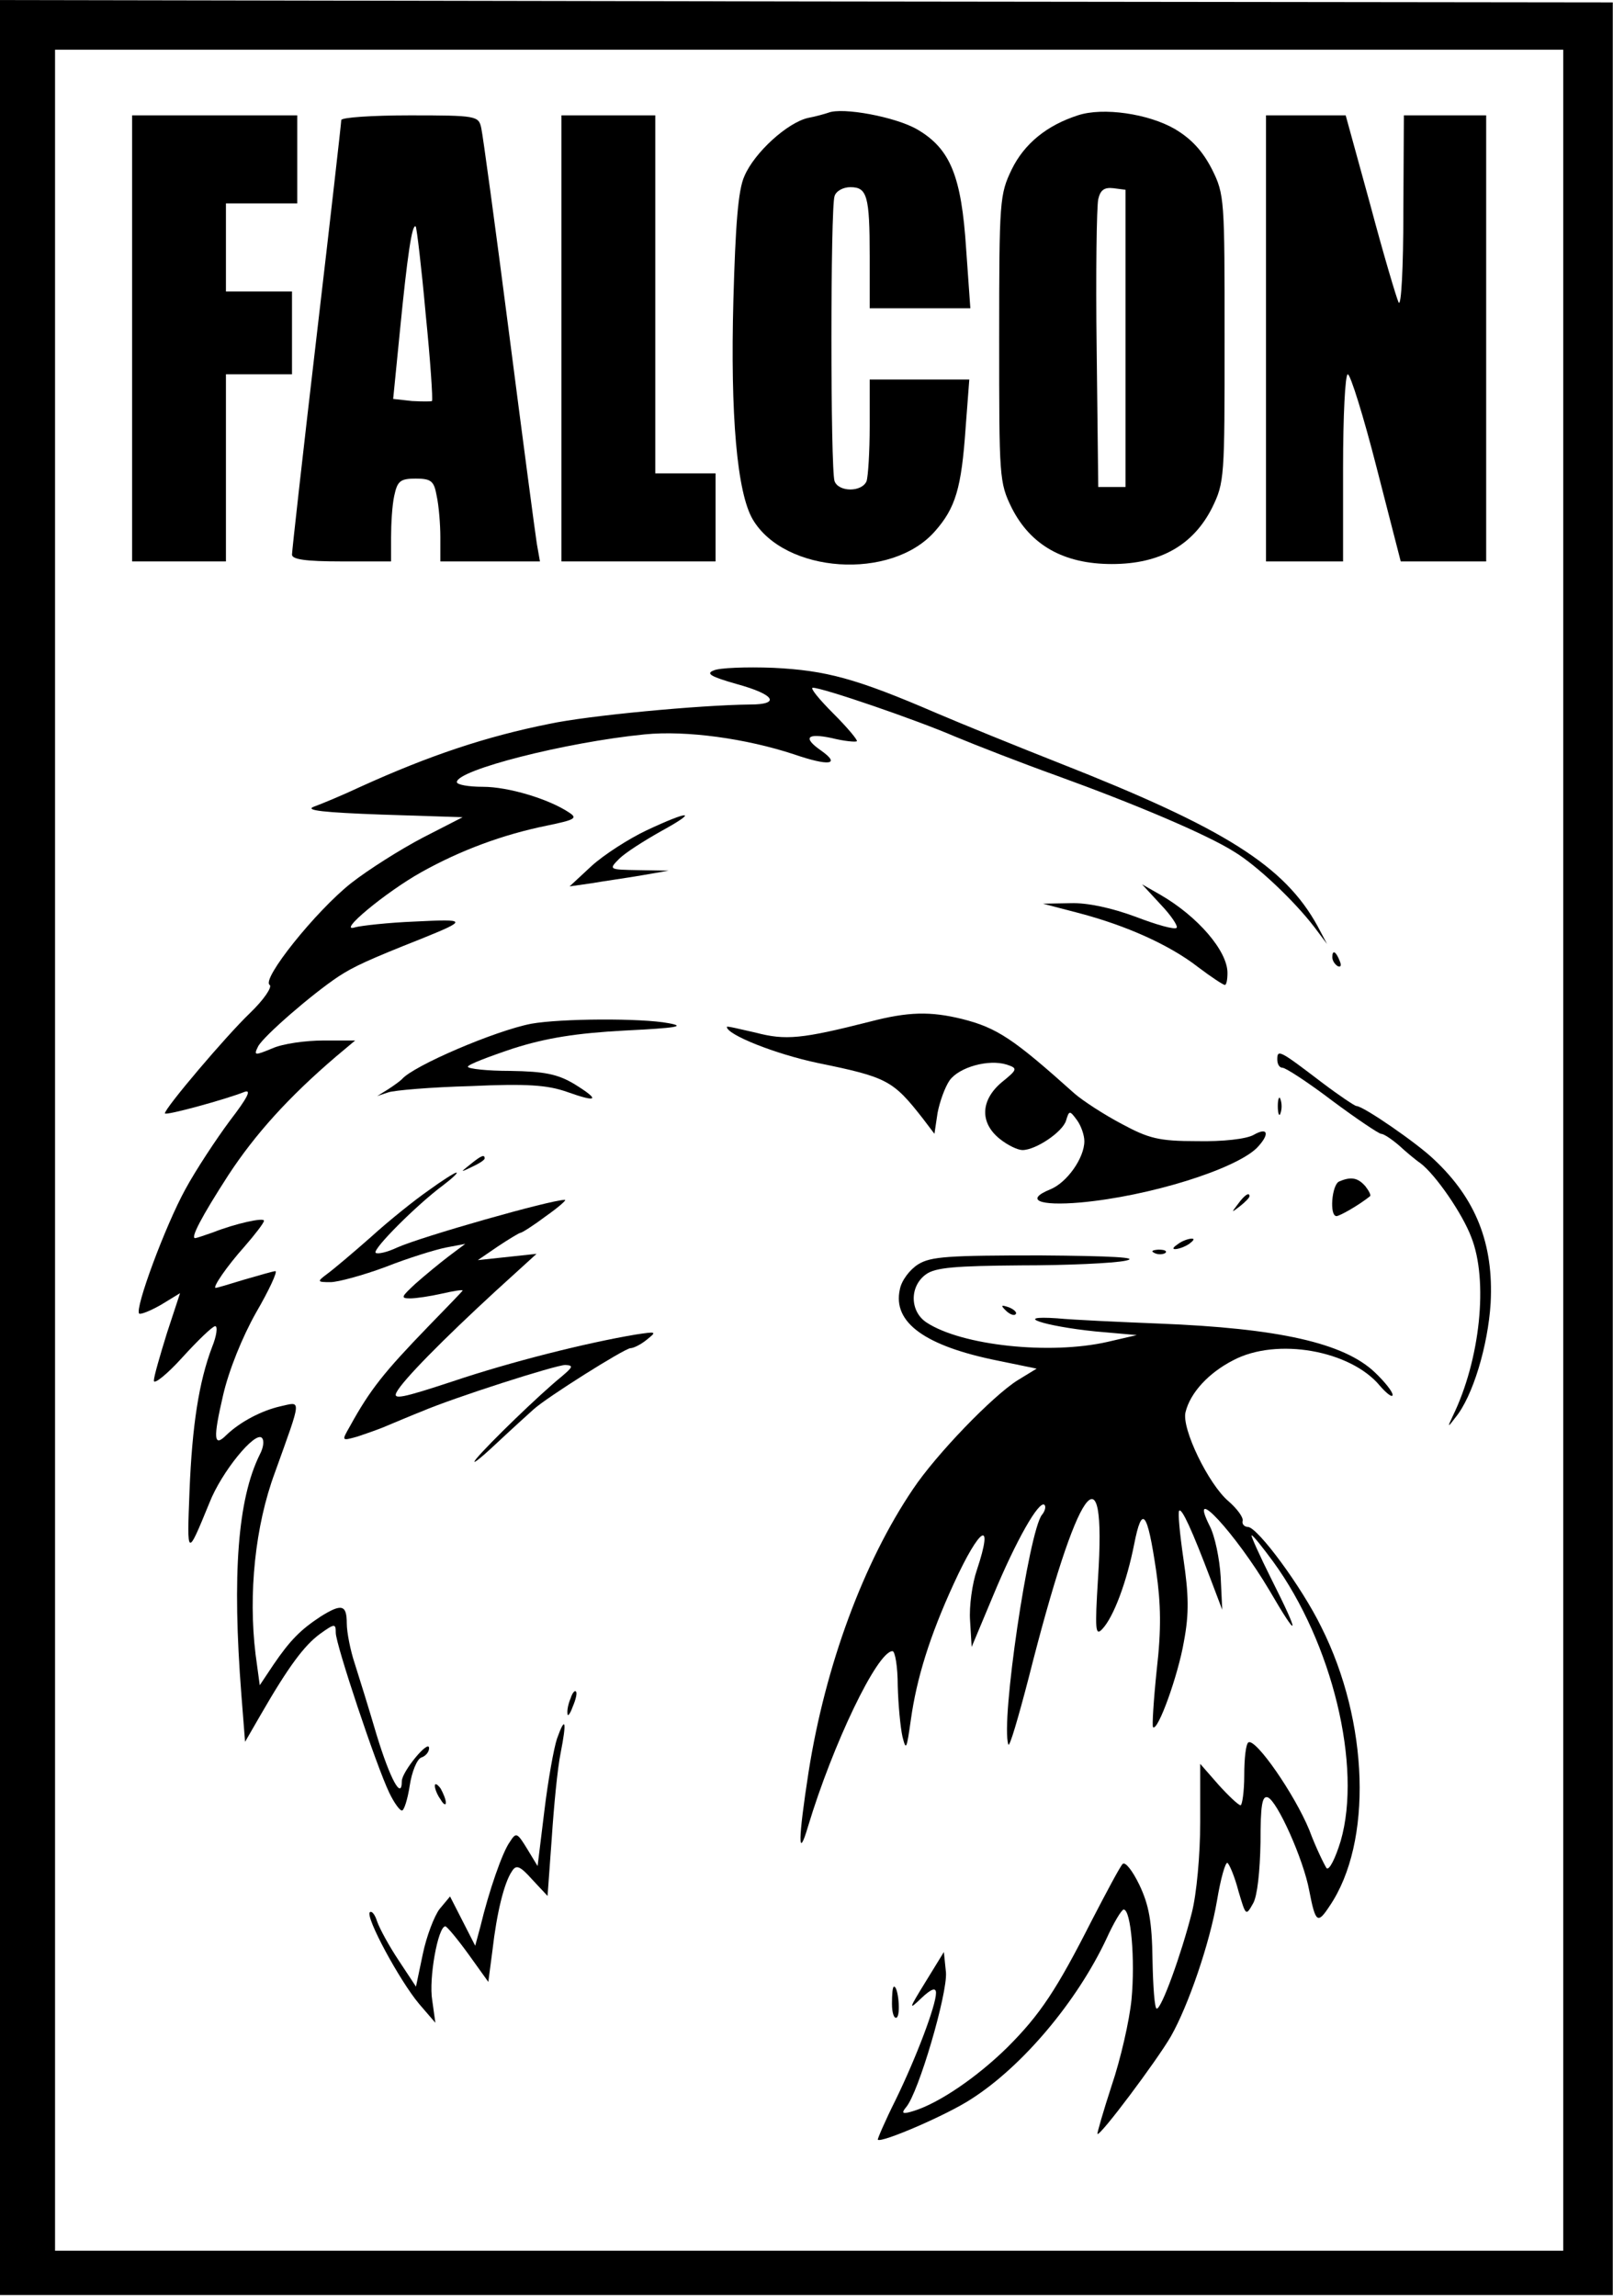 <?xml version="1.0" encoding="UTF-8" standalone="no"?><!DOCTYPE svg PUBLIC "-//W3C//DTD SVG 1.1//EN" "http://www.w3.org/Graphics/SVG/1.1/DTD/svg11.dtd"><svg width="100%" height="100%" viewBox="0 0 1221 1738" version="1.1" xmlns="http://www.w3.org/2000/svg" xmlns:xlink="http://www.w3.org/1999/xlink" xml:space="preserve" xmlns:serif="http://www.serif.com/" style="fill-rule:evenodd;clip-rule:evenodd;stroke-linejoin:round;stroke-miterlimit:2;"><rect id="Falcon-Label-Logo-SVG" serif:id="Falcon Label Logo SVG" x="0" y="0" width="1220.83" height="1737.5" style="fill:none;"/><clipPath id="_clip1"><rect x="0" y="0" width="1220.83" height="1737.5"/></clipPath><g clip-path="url(#_clip1)"><path d="M-0,0.03l-0,1741.86l1223.02,-2.15l-0,-1737.92l-611.508,-0.717l-611.507,-1.074Zm1183.33,37.617l0,1666.27l-1141.66,0l-0,-1666.27l1141.66,-0Z" style="fill-rule:nonzero;"/><path d="M626.983,85.347c-2.38,0.794 -9.126,2.778 -15.476,3.968c-15.476,3.572 -40.476,26.191 -48.016,44.048c-4.761,10.317 -6.746,36.905 -8.333,93.65c-2.381,87.699 2.778,146.032 14.683,166.27c24.206,40.873 104.761,46.429 137.698,9.127c15.873,-17.857 20.238,-32.936 23.413,-78.571l2.777,-36.508l-75.396,-0l-0,35.317c-0,19.445 -1.191,38.096 -2.381,41.667c-3.572,8.333 -21.032,8.333 -24.207,-0c-3.174,-8.73 -3.174,-207.54 0,-215.873c1.191,-3.968 6.746,-6.746 11.905,-6.746c12.699,0 14.683,6.349 14.683,52.381l-0,39.286l76.19,-0l-3.175,-44.842c-3.571,-55.158 -11.904,-75.793 -36.904,-90.476c-16.27,-9.523 -56.746,-17.063 -67.461,-12.698Z" style="fill-rule:nonzero;"/><path d="M815.872,87.331c-23.412,7.54 -40.476,21.429 -50,40.873c-9.127,19.048 -9.524,23.016 -9.524,128.175c0,105.158 0,108.73 9.524,128.174c14.286,28.175 39.286,42.46 75.794,42.46c36.508,0 61.508,-14.285 75.793,-42.46c9.524,-19.444 9.524,-23.016 9.524,-128.174c0,-105.159 0,-109.127 -9.524,-128.175c-7.142,-13.889 -15.476,-23.016 -28.174,-30.555c-19.841,-11.508 -54.365,-16.667 -73.413,-10.318Zm36.111,56.349l0,225l-20.635,0l-1.19,-103.968c-0.794,-57.54 -0,-108.73 1.19,-113.889c1.588,-7.143 4.762,-9.127 11.508,-8.333l9.127,1.19Z" style="fill-rule:nonzero;"/><path d="M100,87.331l-0,337.698l71.032,0l-0,-141.666l50,-0l-0,-62.699l-50,0l-0,-66.666l53.968,-0l-0,-66.667l-125,0Z" style="fill-rule:nonzero;"/><path d="M258.333,90.903c0,1.984 -8.333,75.396 -18.651,163.491c-10.317,88.096 -18.65,162.699 -18.65,165.476c-0,3.572 9.92,5.159 37.301,5.159l37.698,0l0,-18.254c0,-9.92 0.794,-24.206 2.381,-31.349c2.381,-11.111 4.365,-13.095 16.27,-13.095c11.905,-0 13.889,1.984 15.873,13.095c1.588,7.143 2.778,21.429 2.778,31.349l-0,18.254l75.397,0l-2.381,-13.492c-1.191,-7.54 -10.714,-79.365 -21.032,-159.524c-10.317,-80.158 -19.841,-149.999 -21.032,-155.158c-1.984,-9.127 -3.571,-9.524 -53.968,-9.524c-28.571,0 -51.984,1.587 -51.984,3.572Zm63.889,146.825c3.571,35.317 5.555,65.079 4.762,65.873c-0.397,0.397 -7.54,0.397 -15.08,-0l-14.285,-1.588l5.158,-51.984c5.556,-56.349 9.127,-80.952 11.905,-78.571c0.794,1.19 4.365,30.952 7.54,66.27Z" style="fill-rule:nonzero;"/><path d="M425,87.331l-0,337.698l116.666,0l0,-66.666l-45.635,-0l0,-271.032l-71.031,0Z" style="fill-rule:nonzero;"/><path d="M958.332,87.331l0,337.698l58.334,0l-0,-71.032c-0,-38.888 1.587,-70.634 3.571,-70.634c1.984,-0 11.905,31.746 21.825,70.634l18.254,71.032l64.683,0l-0,-337.698l-62.302,0l-0.396,74.206c-0,40.477 -1.588,71.032 -3.572,67.461c-1.587,-3.175 -11.508,-36.508 -21.428,-73.81l-18.651,-67.857l-60.318,0Z" style="fill-rule:nonzero;"/><path d="M540.277,507.569c-6.349,2.381 -1.984,4.762 17.461,10.317c28.968,7.937 33.333,15.476 9.92,15.476c-37.698,0.397 -122.619,8.334 -151.984,14.683c-47.619,9.524 -90.476,23.809 -142.857,47.619c-13.492,6.349 -29.762,13.095 -35.317,15.079c-7.143,2.778 7.936,4.365 51.19,5.953l61.508,1.984l-30.159,15.476c-16.666,8.73 -41.269,24.206 -54.365,34.524c-26.587,21.031 -68.254,73.016 -61.508,76.984c1.985,1.587 -4.365,11.111 -15.079,21.428c-17.857,17.064 -64.286,71.826 -64.286,75.794c0.397,1.984 46.429,-10.714 60.318,-16.27c5.555,-1.984 1.984,4.762 -11.111,21.825c-10.318,13.889 -25.794,37.302 -33.73,51.985c-15.08,27.38 -38.492,90.476 -34.921,94.047c1.191,0.794 8.333,-1.984 16.667,-6.746l14.285,-8.73l-9.92,30.159c-5.159,16.666 -9.921,32.936 -9.921,36.111c0,3.174 9.921,-4.762 21.429,-17.461c11.904,-13.095 23.016,-23.809 25,-23.809c1.984,-0 1.19,7.143 -2.381,15.873c-9.921,26.19 -15.08,59.127 -17.064,109.127c-1.984,50.397 -1.984,50.397 15.08,8.73c9.127,-23.413 34.523,-54.365 39.682,-49.206c1.984,1.984 1.191,7.539 -1.587,12.698c-16.667,33.73 -21.032,90.476 -13.889,182.143l2.778,35.317l11.904,-20.635c21.032,-36.508 32.937,-52.381 44.842,-61.111c11.111,-7.936 11.904,-7.936 11.904,-0.794c0,8.731 30.556,100.397 40.477,121.032c3.571,7.54 7.936,13.492 9.523,13.492c1.588,0.397 4.365,-8.333 5.953,-18.651c1.587,-10.714 5.555,-20.238 8.73,-21.428c3.571,-1.191 5.952,-4.365 5.952,-7.143c0,-7.143 -20.635,17.857 -20.635,25c0,14.682 -8.73,-1.191 -19.047,-34.921c-5.953,-20.238 -13.492,-44.444 -16.667,-54.365c-3.174,-9.523 -5.952,-23.412 -5.952,-30.158c-0,-14.286 -3.969,-15.08 -19.842,-5.159c-15.079,9.921 -23.015,17.857 -35.714,36.508l-10.317,15.476l-3.175,-23.413c-5.555,-45.635 -0.397,-97.222 14.683,-137.698c20.635,-57.54 20.238,-53.571 3.968,-50c-13.889,3.175 -30.159,11.508 -40.873,21.825c-9.524,9.524 -9.921,2.381 -2.381,-30.158c4.365,-19.048 14.683,-44.445 25,-62.699c9.921,-17.063 16.27,-30.952 14.683,-31.349c-1.588,0 -12.302,3.175 -23.413,6.349c-11.508,3.572 -21.032,6.35 -21.826,6.35c-2.777,-0 8.334,-16.27 21.826,-31.35c7.936,-9.127 14.682,-17.857 14.682,-19.444c0.397,-2.778 -21.428,1.984 -38.492,8.73c-6.746,2.381 -12.698,4.365 -13.492,4.365c-3.968,0.397 4.762,-16.27 25,-47.619c20.238,-30.952 45.635,-59.127 81.349,-89.682l14.683,-12.302l-24.206,0c-13.096,0 -30.556,2.381 -38.492,5.953c-13.492,5.555 -14.286,5.555 -10.715,-1.588c4.365,-7.936 40.476,-39.285 60.715,-52.777c11.507,-7.54 22.619,-12.699 62.698,-28.572c35.317,-14.286 34.92,-15.079 -4.365,-13.095c-20.635,0.794 -41.27,3.175 -45.635,4.365c-14.683,4.762 23.016,-26.587 50,-41.667c29.762,-16.666 61.905,-28.571 95.238,-35.317c21.032,-4.365 23.413,-5.556 16.667,-9.921c-15.477,-10.317 -46.032,-19.444 -65.08,-19.444c-11.111,-0 -19.841,-1.587 -19.841,-3.571c-0,-9.127 82.143,-30.159 142.063,-36.112c31.746,-3.174 76.984,3.175 113.095,15.08c26.588,9.127 35.715,7.936 20.635,-2.778c-14.285,-9.921 -10.714,-13.492 7.937,-9.524c9.524,2.381 18.254,3.175 19.047,2.381c0.794,-0.793 -7.142,-10.317 -17.857,-21.032c-10.714,-10.714 -17.857,-19.444 -15.476,-19.444c7.54,0 78.175,24.206 107.54,36.905c16.27,6.746 50.793,20.238 77.381,29.762c59.127,21.428 113.492,44.444 134.126,57.539c17.064,10.318 45.239,36.905 60.715,57.143l9.523,12.698l-7.142,-13.492c-25,-45.634 -70.238,-74.206 -195.238,-123.412c-32.143,-12.699 -74.207,-29.762 -93.651,-38.095c-60.714,-26.191 -83.333,-32.143 -123.016,-34.127c-20.635,-0.794 -41.27,-0 -45.238,1.984Z" style="fill-rule:nonzero;"/><path d="M489.484,628.6c-13.492,6.35 -32.54,18.651 -41.667,26.985l-16.667,15.476l16.667,-2.381c9.127,-1.588 26.19,-3.969 37.698,-5.953l20.635,-3.571l-22.619,-0.397c-22.619,-0.397 -23.016,-0.397 -14.682,-8.73c4.365,-4.365 18.651,-13.492 31.349,-20.635c28.968,-15.873 22.222,-16.27 -10.714,-0.794Z" style="fill-rule:nonzero;"/><path d="M878.769,684.95c7.936,8.333 13.095,16.269 11.905,17.46c-1.588,1.587 -15.476,-2.381 -30.953,-8.333c-18.254,-6.746 -36.508,-10.715 -49.206,-10.318l-21.032,0.397l27.381,7.143c36.111,9.524 68.651,24.206 90.08,40.873c9.92,7.539 19.047,13.492 20.238,13.492c1.19,-0 1.984,-3.968 1.984,-9.127c-0,-16.667 -22.619,-42.857 -50.794,-59.127l-13.889,-7.937l14.286,15.477Z" style="fill-rule:nonzero;"/><path d="M1008.53,724.632c-0,2.381 1.587,5.159 3.968,6.746c2.381,1.191 3.175,-0.397 1.587,-3.968c-2.777,-7.143 -5.555,-8.73 -5.555,-2.778Z" style="fill-rule:nonzero;"/><path d="M658.531,773.442c-51.587,13.095 -63.889,14.285 -86.508,8.333c-12.301,-2.778 -21.825,-5.159 -21.825,-4.365c-0,5.952 36.905,20.635 69.047,27.381c52.381,10.714 56.746,13.095 79.365,42.063l8.731,11.508l2.381,-15.873c1.587,-8.333 5.555,-19.444 9.126,-24.603c7.143,-9.921 29.366,-16.27 43.254,-11.905c8.334,2.778 8.334,3.572 -3.968,13.492c-15.873,13.492 -16.666,30.556 -1.19,42.857c5.952,4.762 13.492,8.334 17.063,8.334c9.921,-0 30.159,-13.492 32.937,-22.223c2.381,-7.936 2.777,-7.936 8.333,-0.396c3.175,4.365 5.556,11.508 5.556,15.873c-0,12.698 -13.096,31.349 -25.794,36.508c-19.445,7.936 -8.73,12.698 23.016,9.92c51.984,-4.762 116.666,-25 133.333,-41.27c9.921,-10.317 8.73,-16.269 -2.381,-9.92c-5.556,3.174 -23.413,5.158 -42.857,4.762c-28.968,-0 -36.508,-1.984 -57.143,-13.096c-13.492,-7.142 -29.365,-17.46 -35.714,-23.015c-46.032,-41.27 -58.333,-49.604 -84.921,-56.35c-24.206,-5.952 -40.873,-5.555 -69.841,1.985Z" style="fill-rule:nonzero;"/><path d="M402.182,775.029c-26.984,5.159 -89.285,31.746 -98.016,42.063c-1.19,1.191 -5.952,4.762 -10.317,7.54l-8.333,5.159l8.333,-2.778c4.365,-1.587 32.54,-3.968 62.301,-4.762c42.858,-1.984 58.334,-0.794 73.016,4.365c23.413,8.333 25.397,6.349 5.556,-5.952c-12.699,-7.54 -22.619,-9.524 -48.413,-9.921c-17.46,0 -32.143,-1.587 -32.143,-3.175c0,-1.587 15.476,-7.539 34.524,-13.888c25,-7.937 47.619,-11.508 84.127,-13.492c39.682,-1.985 46.429,-3.175 33.333,-5.556c-20.635,-3.968 -81.746,-3.571 -103.968,0.397Z" style="fill-rule:nonzero;"/><path d="M966.864,802.013c0,3.571 1.587,6.349 3.968,6.349c2.381,0 19.445,11.111 37.699,25c18.651,13.889 35.317,25 36.904,25c1.985,0 7.937,3.968 13.493,8.73c5.158,4.762 12.698,11.111 16.269,13.492c11.508,8.73 31.746,38.095 38.492,55.953c13.096,32.936 6.746,92.857 -13.889,135.317c-4.365,9.127 -3.968,9.127 1.985,1.19c13.095,-15.873 24.603,-54.365 26.587,-86.507c2.381,-44.842 -11.111,-78.969 -42.857,-108.73c-12.699,-12.302 -53.572,-40.477 -58.73,-40.477c-1.191,0 -13.096,-7.936 -26.191,-17.857c-31.746,-24.206 -33.73,-25.397 -33.73,-17.46Z" style="fill-rule:nonzero;"/><path d="M967.261,837.33c-0,5.953 1.19,8.334 1.984,5.556c1.191,-3.175 1.191,-7.54 0,-10.714c-0.794,-2.778 -1.984,-0.397 -1.984,5.158Z" style="fill-rule:nonzero;"/><path d="M356.15,881.378c-7.936,6.349 -7.936,6.349 1.191,1.984c5.159,-2.381 9.524,-5.159 9.524,-6.349c-0,-3.175 -2.381,-2.381 -10.715,4.365Z" style="fill-rule:nonzero;"/><path d="M324.404,901.219c-10.317,7.143 -30.158,23.016 -43.65,35.318c-13.492,11.904 -28.572,24.603 -32.937,27.777c-7.936,5.953 -7.936,6.35 2.381,6.35c5.556,-0 24.603,-5.159 41.667,-11.508c17.063,-6.746 37.698,-13.096 45.635,-14.683l14.682,-2.778l-12.698,9.524c-6.746,5.159 -17.857,14.286 -25,20.635c-10.714,9.921 -11.508,11.111 -3.968,11.111c4.365,0 15.079,-1.587 23.809,-3.571c8.73,-1.984 15.873,-3.175 15.873,-2.381c0,0.397 -11.905,12.698 -26.19,27.381c-32.937,34.127 -43.651,47.222 -59.127,75.396c-6.35,11.112 -6.35,11.112 5.158,7.937c5.953,-1.984 16.667,-5.556 23.81,-8.73c6.746,-2.778 17.857,-7.54 25,-10.318c25,-10.714 101.984,-35.317 109.127,-35.317c6.349,0.397 5.555,1.587 -2.778,8.73c-16.667,13.492 -55.556,51.19 -64.682,62.302c-4.366,5.555 1.984,0.793 14.285,-10.715c12.302,-11.508 25.397,-23.412 28.968,-26.587c9.921,-9.127 68.651,-46.032 73.413,-46.428c2.381,-0 7.937,-2.778 12.302,-6.35c7.936,-6.349 7.539,-6.349 -8.334,-3.968c-37.698,6.349 -94.444,20.635 -138.095,35.317c-38.492,12.699 -46.031,14.286 -42.857,8.334c4.762,-9.127 35.318,-40.08 75,-76.587l30.952,-28.175l-44.444,4.762l15.079,-10.318c8.334,-5.555 16.27,-10.317 17.064,-10.317c1.19,0 9.92,-5.556 19.444,-12.698c9.524,-6.746 15.873,-12.302 14.286,-12.302c-10.714,0 -108.333,27.778 -126.984,36.111c-7.54,3.572 -14.683,5.159 -16.27,3.968c-2.381,-2.777 31.349,-36.508 51.191,-51.19c6.746,-5.159 11.507,-9.524 9.92,-9.524c-1.19,0 -10.714,5.953 -21.032,13.492Z" style="fill-rule:nonzero;"/><path d="M1013.69,894.473c-5.555,2.381 -7.539,26.191 -1.984,26.191c2.381,-0 17.064,-8.334 25.397,-15.08c0.794,-0.793 -0.794,-3.968 -3.571,-7.539c-5.556,-6.35 -10.715,-7.54 -19.842,-3.572Z" style="fill-rule:nonzero;"/><path d="M937.102,911.537c-5.158,6.746 -5.158,6.746 1.588,1.587c3.968,-3.175 7.142,-6.349 7.142,-7.54c0,-3.174 -3.571,-1.19 -8.73,5.953Z" style="fill-rule:nonzero;"/><path d="M891.864,941.695c-3.571,2.381 -4.762,3.969 -2.381,3.969c2.381,-0 7.143,-1.588 10.715,-3.969c3.174,-2.381 4.365,-3.968 1.984,-3.968c-2.381,0 -7.143,1.587 -10.318,3.968Z" style="fill-rule:nonzero;"/><path d="M874.404,948.838c2.778,1.191 6.349,0.794 7.936,-0.397c1.191,-1.587 -1.19,-2.381 -5.555,-2.381c-4.762,0.397 -5.953,1.191 -2.381,2.778Z" style="fill-rule:nonzero;"/><path d="M695.039,957.172c-6.349,3.968 -12.698,12.301 -13.889,19.047c-5.555,25 19.048,42.857 74.603,53.968l28.968,5.953l-14.285,8.73c-19.048,11.905 -61.905,56.349 -79.365,82.539c-37.302,55.159 -66.27,133.334 -78.968,213.889c-7.937,51.191 -8.334,68.254 -0.397,41.27c18.651,-61.905 52.381,-132.54 63.889,-132.54c1.984,0 3.968,11.905 3.968,26.191c0.397,14.286 1.984,31.349 3.571,38.492c2.778,11.111 3.175,9.524 6.349,-12.699c4.366,-31.349 14.286,-63.492 32.54,-103.174c19.841,-43.254 30.556,-49.603 17.46,-10.318c-3.571,10.318 -5.952,27.778 -5.158,38.493l1.19,19.841l16.27,-38.889c17.46,-42.064 34.921,-72.619 38.889,-68.651c1.19,1.191 0.397,4.762 -1.984,7.54c-9.921,12.698 -31.349,156.746 -25.397,173.809c0.794,2.778 7.54,-20.238 15.476,-50.793c36.905,-146.032 59.127,-177.778 52.381,-74.603c-2.381,38.492 -1.984,43.65 3.175,38.095c8.73,-9.127 18.65,-36.111 24.206,-64.286c5.952,-30.159 9.921,-25.397 16.667,20.238c3.571,25 3.968,44.048 0.396,75c-2.381,23.016 -3.571,42.46 -2.777,43.254c3.571,3.571 19.047,-39.286 23.412,-65.079c3.969,-21.032 3.572,-35.318 -0.397,-62.302c-2.777,-19.047 -4.365,-35.714 -3.174,-36.508c1.984,-1.984 9.524,14.286 23.809,51.984l8.73,23.016l-1.19,-25c-0.794,-13.492 -4.365,-30.952 -8.333,-38.492c-17.064,-34.127 19.841,5.953 45.238,48.81c22.619,38.889 23.412,34.92 1.587,-8.334c-9.127,-18.254 -15.873,-33.333 -15.079,-33.333c1.19,0 8.333,9.127 16.27,19.841c44.841,61.508 67.46,155.159 51.19,211.508c-3.968,13.095 -8.73,22.619 -10.714,20.635c-1.588,-2.381 -7.937,-15.079 -13.096,-28.968c-11.111,-26.984 -40.476,-69.445 -46.031,-66.27c-1.984,1.19 -3.175,12.301 -3.175,25c0,12.301 -1.587,22.619 -2.778,22.619c-1.587,-0 -9.127,-7.143 -16.666,-15.476l-13.889,-15.873l-0,44.047c-0,25 -2.778,54.762 -6.349,68.651c-7.937,31.349 -23.016,73.016 -26.588,72.619c-1.587,0 -2.777,-16.667 -3.174,-36.905c-0.397,-29.365 -2.778,-41.666 -9.921,-56.746c-5.159,-10.714 -10.714,-17.857 -12.698,-15.873c-1.984,1.984 -12.302,21.429 -23.413,42.857c-26.587,52.381 -38.889,71.032 -63.889,96.032c-23.016,22.619 -51.587,42.064 -70.635,48.016c-8.73,2.778 -9.92,1.984 -5.952,-2.778c9.524,-11.111 31.349,-86.111 30.159,-101.984l-1.588,-15.476l-13.888,22.619c-12.699,20.635 -13.096,21.825 -3.175,12.302c7.54,-7.143 11.111,-8.334 11.111,-3.969c0,9.524 -15.079,49.207 -30.555,80.953c-7.937,15.873 -13.889,29.761 -13.493,30.158c2.381,2.778 52.381,-18.65 71.032,-30.952c38.889,-25 79.762,-73.81 101.984,-121.032c5.556,-12.301 11.508,-22.222 13.095,-22.222c5.556,0 8.731,38.095 5.953,67.857c-1.588,16.27 -8.334,45.635 -15.08,65.476c-6.349,19.445 -11.111,36.111 -10.714,36.508c1.984,1.984 45.238,-55.952 55.556,-73.809c13.095,-23.016 29.365,-70.238 34.92,-102.778c2.778,-16.667 6.349,-29.365 7.937,-28.571c1.587,1.19 5.555,10.714 8.333,21.428c5.556,18.651 5.556,19.048 11.111,9.127c3.175,-5.555 5.159,-24.206 5.556,-46.032c-0,-28.174 1.19,-35.714 5.555,-34.126c7.143,2.777 26.984,46.825 31.349,70.634c4.762,24.604 6.35,25.397 15.477,11.508c32.539,-48.016 29.761,-139.285 -6.35,-211.111c-14.682,-30.158 -48.015,-75.396 -55.555,-75.793c-2.778,-0 -4.762,-2.381 -3.968,-4.762c0.396,-2.778 -4.365,-9.127 -10.715,-14.683c-15.079,-12.698 -35.714,-55.158 -32.539,-67.46c3.571,-14.682 17.46,-29.762 36.111,-39.286c32.936,-17.46 88.889,-7.539 111.111,19.445c5.159,5.952 9.524,9.127 9.524,6.746c-0,-2.381 -5.953,-9.921 -13.492,-17.064c-23.413,-22.222 -72.619,-33.333 -163.492,-36.904c-29.762,-1.191 -64.683,-2.778 -76.984,-3.969c-34.921,-2.38 -9.921,5.953 28.968,9.921l31.349,2.778l-22.222,5.159c-43.651,9.92 -110.318,2.777 -136.905,-14.683c-12.698,-8.333 -13.095,-27.381 -0.397,-36.508c7.143,-5.159 22.223,-6.349 71.826,-6.746c34.523,0 70.238,-1.587 79.365,-3.571c11.111,-2.381 -10.318,-3.572 -64.683,-3.969c-69.444,0 -82.936,0.794 -92.46,6.747Z" style="fill-rule:nonzero;"/><path d="M761.309,992.092c2.778,2.778 6.349,4.365 7.539,2.778c1.191,-1.191 -1.19,-3.572 -5.158,-5.159c-5.953,-1.984 -6.349,-1.587 -2.381,2.381Z" style="fill-rule:nonzero;"/><path d="M431.944,1285.74c-1.587,3.571 -2.778,8.73 -2.381,11.508c0,2.777 1.984,0.396 3.968,-5.159c2.381,-5.556 3.572,-10.714 2.381,-11.508c-0.793,-1.191 -2.778,1.19 -3.968,5.159Z" style="fill-rule:nonzero;"/><path d="M421.627,1316.3c-2.381,7.143 -6.746,31.349 -9.524,54.365l-5.159,42.064l-7.936,-13.096c-7.54,-12.301 -8.334,-12.698 -13.096,-5.158c-5.555,7.539 -15.873,37.301 -22.222,63.888l-3.968,14.683l-19.048,-37.302l-7.936,9.524c-3.968,5.159 -9.921,20.635 -12.699,34.127l-5.158,24.603l-13.096,-19.841c-7.142,-10.714 -14.285,-23.809 -16.269,-29.365c-1.588,-5.159 -3.969,-8.333 -5.556,-7.143c-3.571,3.572 22.619,51.984 37.302,69.445l12.301,14.285l-2.381,-17.063c-2.778,-16.27 4.365,-55.953 9.921,-55.953c1.19,0 9.127,9.524 17.46,21.032l15.079,21.032l3.175,-24.206c3.175,-27.778 8.73,-50.794 14.683,-59.524c3.174,-5.159 5.952,-4.365 15.476,6.349l11.508,12.302l3.174,-43.651c1.588,-24.206 4.365,-53.175 6.746,-64.683c4.762,-24.206 3.572,-28.571 -2.777,-10.714Z" style="fill-rule:nonzero;"/><path d="M329.166,1352.01c0,2.381 1.984,7.143 4.365,10.318c1.985,3.571 3.969,4.762 3.969,2.381c-0,-2.381 -1.984,-7.143 -3.969,-10.714c-2.381,-3.175 -4.365,-4.366 -4.365,-1.985Z" style="fill-rule:nonzero;"/><path d="M675.198,1517.09c-0,6.746 1.587,11.508 3.571,10.317c3.175,-1.984 1.191,-23.413 -1.984,-23.413c-1.19,0 -1.587,5.953 -1.587,13.096Z" style="fill-rule:nonzero;"/></g></svg>